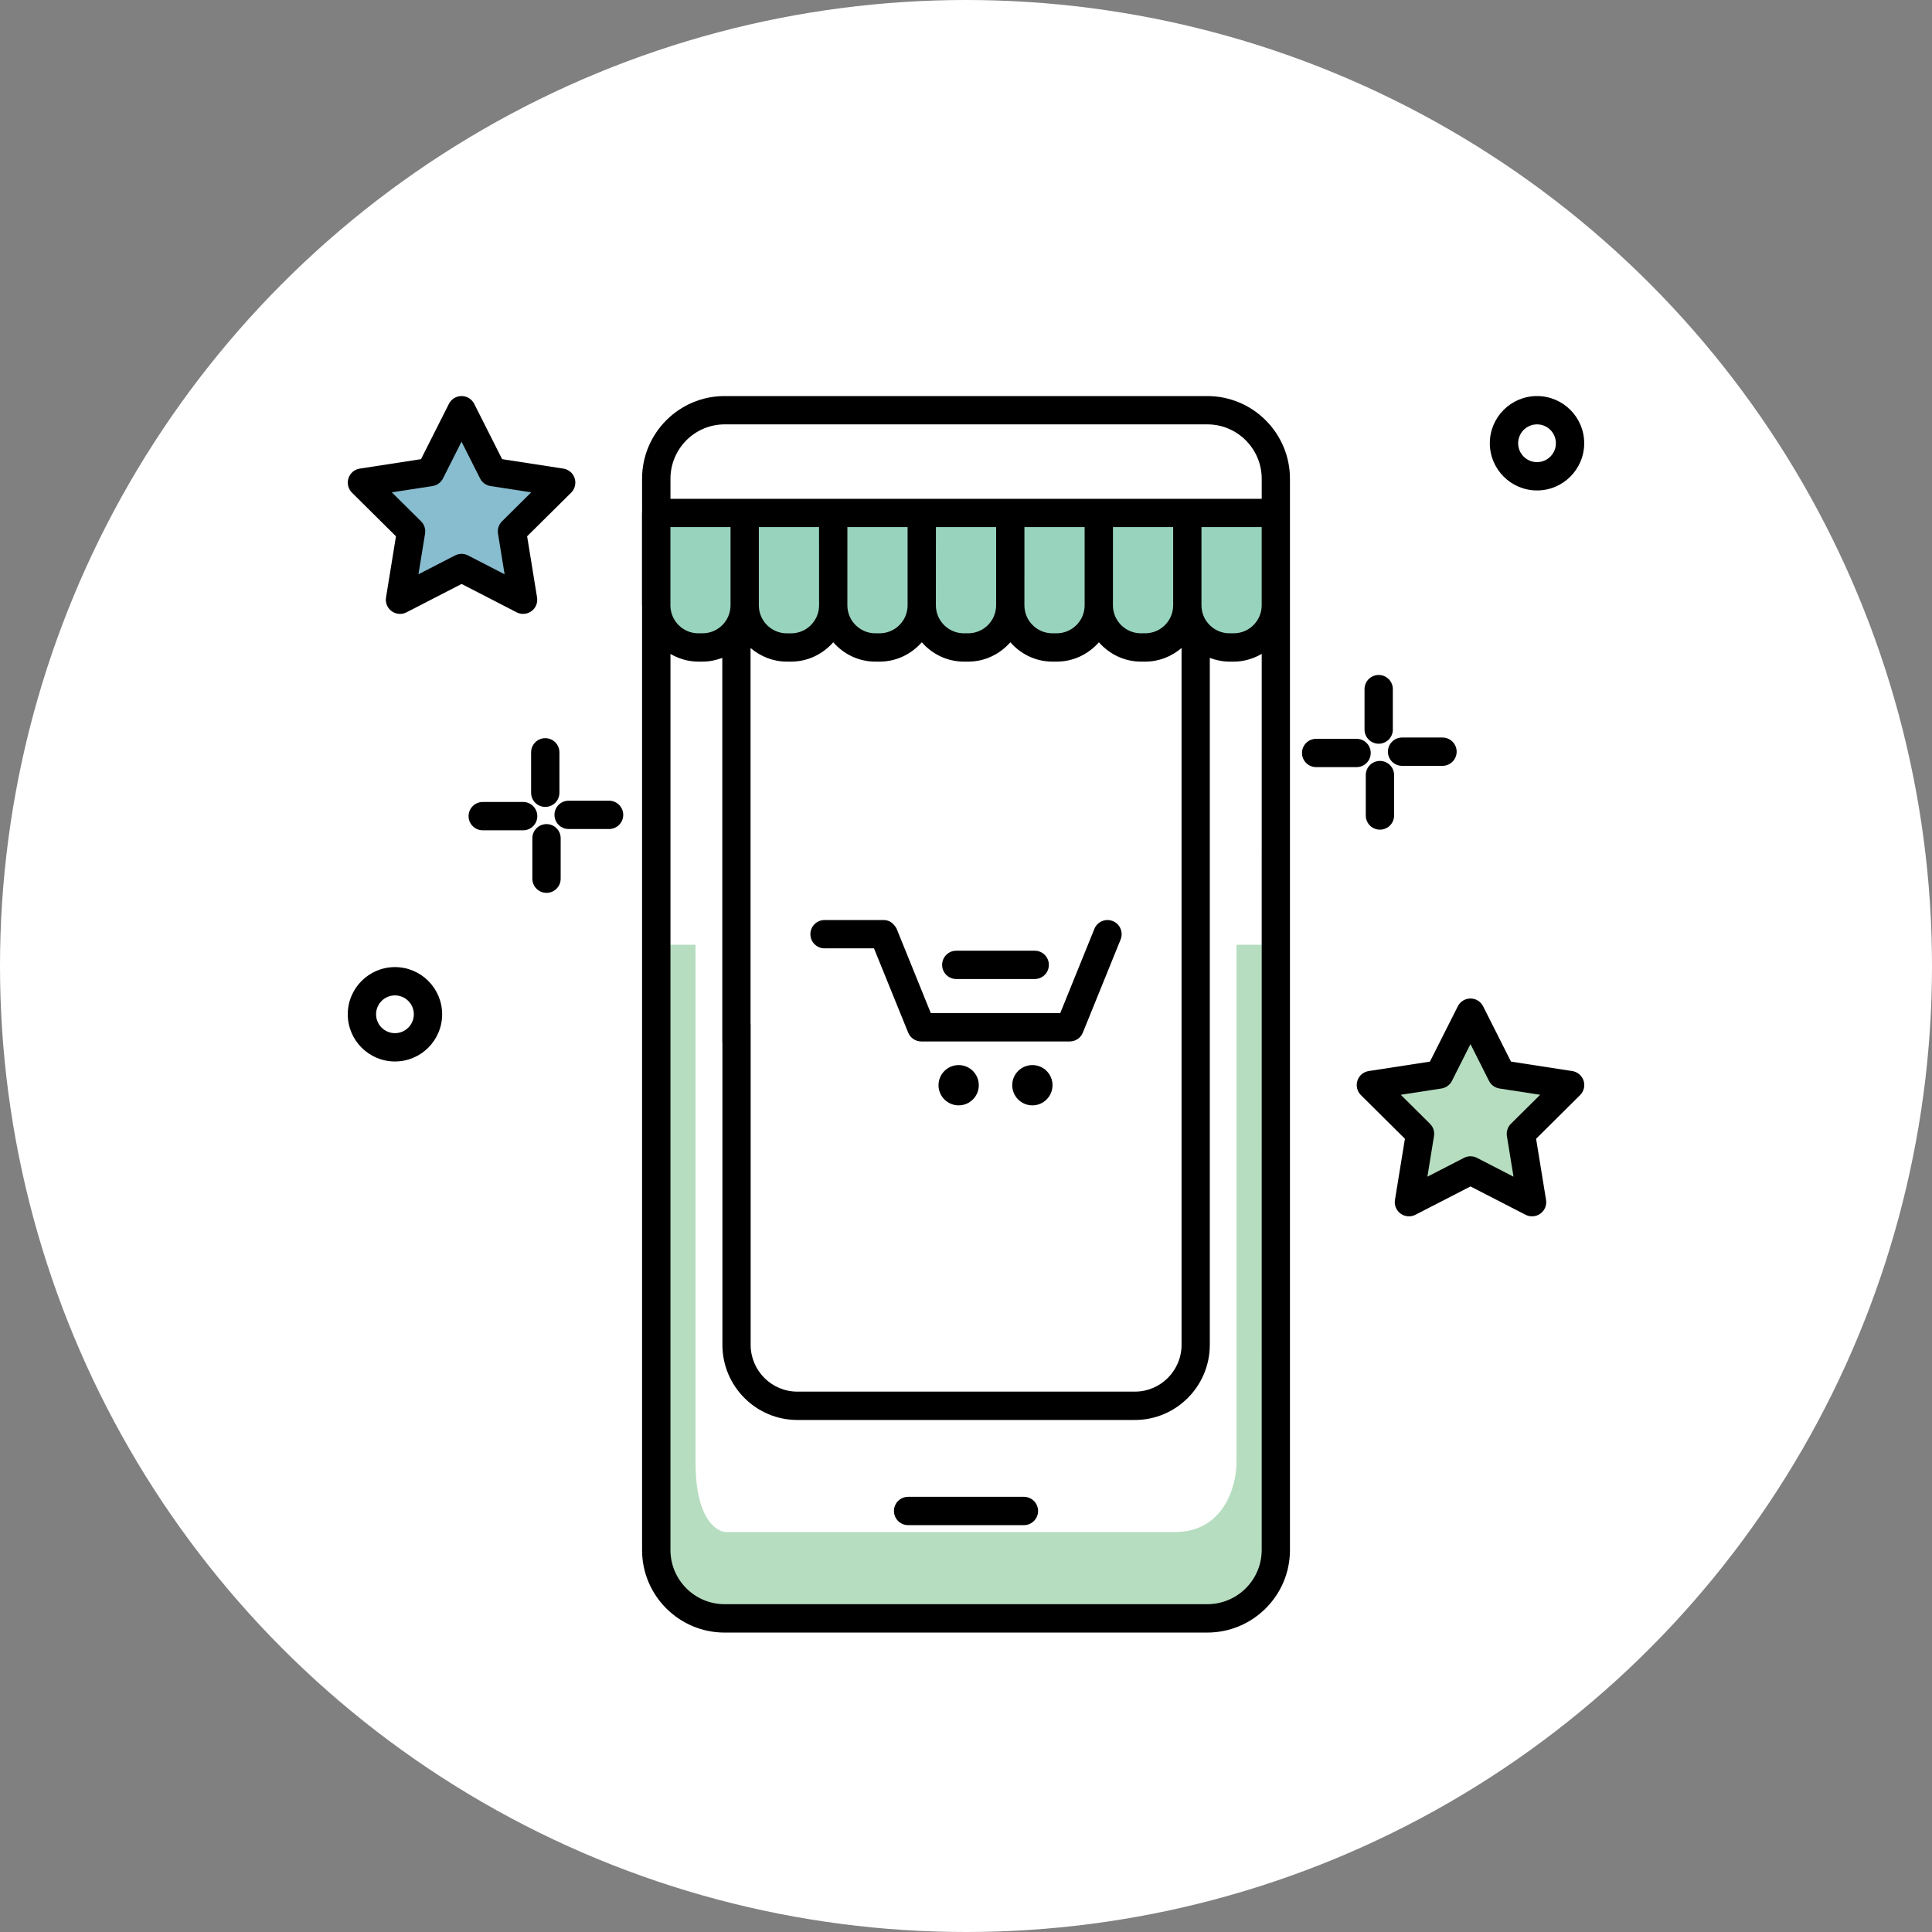 <svg width="200" height="200" viewBox="0 0 200 200" fill="none" xmlns="http://www.w3.org/2000/svg">
<rect x="0" y="0" width="200" height="200" fill="#808080" stroke="none"/>
<circle cx="100" cy="100" r="100" fill="white"/>
<g clip-path="url(#clip0_1338_41)">
<path d="M40.8 62.6L42.4 54.6L36.8 49H44L48 42.6L50.4 49L57.6 49.8L52.8 54.6L54.4 62.6L48 58.6L40.8 62.6Z" fill="#88BCCF"/>
<path d="M145.6 125L147.2 117L141.6 111.4H148.8L152.8 105L155.2 111.4L162.4 112.2L157.6 117L159.2 125L152.8 121L145.6 125Z" fill="#B6DDBF"/>
<path d="M54.153 63.549C54.456 63.549 54.76 63.455 55.011 63.27C55.461 62.946 55.688 62.398 55.597 61.85L54.568 55.517L59.125 51.001C59.516 50.61 59.659 50.034 59.488 49.508C59.317 48.981 58.867 48.597 58.319 48.51L51.979 47.532L49.089 41.803C48.838 41.311 48.332 41 47.781 41C47.229 41 46.72 41.311 46.472 41.806L43.583 47.532L37.242 48.51C36.694 48.593 36.241 48.977 36.073 49.508C35.902 50.034 36.042 50.61 36.436 51.001L40.99 55.517L39.961 61.85C39.87 62.394 40.097 62.946 40.547 63.27C40.993 63.595 41.587 63.644 42.079 63.389L47.784 60.451L53.486 63.389C53.692 63.497 53.926 63.549 54.153 63.549ZM48.451 57.499C48.029 57.282 47.529 57.282 47.107 57.499L43.318 59.449L44.002 55.241C44.078 54.773 43.925 54.299 43.586 53.967L40.561 50.966L44.773 50.317C45.24 50.244 45.645 49.951 45.858 49.528L47.777 45.721L49.697 49.528C49.909 49.951 50.314 50.244 50.782 50.317L54.994 50.966L51.968 53.967C51.633 54.299 51.476 54.773 51.553 55.241L52.237 59.449L48.451 57.499Z" fill="black"/>
<path d="M162.754 110.875L156.417 109.898L153.531 104.171C153.284 103.676 152.778 103.365 152.223 103.365C151.668 103.365 151.162 103.676 150.914 104.171L148.025 109.898L141.688 110.875C141.14 110.958 140.686 111.342 140.519 111.873C140.348 112.396 140.487 112.975 140.882 113.366L145.436 117.885L144.406 124.215C144.315 124.759 144.542 125.311 144.992 125.635C145.247 125.824 145.551 125.915 145.851 125.915C146.081 125.915 146.311 125.862 146.521 125.754L152.226 122.819L157.928 125.754C158.424 126.005 159.013 125.96 159.46 125.635C159.91 125.311 160.137 124.763 160.046 124.215L159.017 117.885L163.571 113.366C163.962 112.975 164.105 112.4 163.934 111.873C163.756 111.342 163.306 110.958 162.754 110.875ZM156.41 116.332C156.075 116.664 155.918 117.138 155.995 117.606L156.679 121.811L152.893 119.86C152.471 119.644 151.972 119.644 151.553 119.86L147.763 121.811L148.447 117.606C148.524 117.138 148.37 116.664 148.032 116.332L145.006 113.331L149.218 112.682C149.686 112.609 150.091 112.316 150.304 111.894L152.223 108.086L154.142 111.894C154.355 112.316 154.76 112.609 155.227 112.682L159.439 113.331L156.41 116.332Z" fill="black"/>
<path d="M68 64.2V53H132V64.2L129.6 66.6L123.2 65.8L117.6 66.6L113.6 64.2L110.4 67.4L105.6 65.8L100.8 66.6L94.4 65.8L88.8 67.4L86.4 64.2L81.6 67.4L78.4 65.8L75.2 66.6L71.2 67.4L68 64.2Z" fill="#98D3BE"/>
<path d="M67.2 158.6V97.8H72V151.4C72 157.16 74.133 158.6 75.2 158.6H121.6C126.72 158.6 128 153.8 128 151.4V97.8H132.8V158.6C132.8 166.28 126.4 168.2 123.2 168.2H75.2C68.16 168.2 66.933 161.8 67.2 158.6Z" fill="#B6DDBF"/>
<path d="M105.997 154.951H94.007C93.197 154.951 92.541 155.607 92.541 156.417C92.541 157.226 93.197 157.882 94.007 157.882H105.997C106.806 157.882 107.462 157.226 107.462 156.417C107.462 155.607 106.806 154.951 105.997 154.951Z" fill="black"/>
<path d="M133.536 49.56C133.536 44.842 129.698 41 124.976 41H75.006C70.295 41 66.467 44.839 66.467 49.56V53.056C66.467 53.074 66.457 53.088 66.457 53.105V62.667C66.457 62.698 66.467 62.729 66.467 62.761V160.465C66.467 165.175 70.299 169.003 75.006 169.003H124.976C129.694 169.003 133.536 165.172 133.536 160.465V62.681C133.536 62.674 133.536 62.667 133.536 62.663V53.102C133.536 53.098 133.536 53.095 133.536 53.091V49.56ZM77.697 105.989V67.081C78.716 67.946 80.014 68.491 81.455 68.491H81.891C83.636 68.491 85.185 67.706 86.257 66.488C87.324 67.706 88.874 68.491 90.622 68.491H91.058C92.803 68.491 94.352 67.706 95.424 66.488C96.491 67.706 98.041 68.491 99.789 68.491H100.225C101.97 68.491 103.519 67.706 104.591 66.488C105.658 67.706 107.208 68.491 108.956 68.491H109.392C111.137 68.491 112.686 67.706 113.758 66.488C114.825 67.706 116.375 68.491 118.123 68.491H118.559C119.997 68.491 121.298 67.95 122.314 67.081V139.213C122.314 141.886 120.147 144.06 117.484 144.06H82.533C79.874 144.06 77.707 141.886 77.707 139.213V106.031C77.707 106.017 77.7 106.003 77.697 105.989ZM69.402 54.567H75.624V62.66C75.624 64.258 74.326 65.559 72.724 65.559H72.291C70.725 65.559 69.454 64.31 69.402 62.754V54.567ZM84.791 62.663C84.791 64.261 83.493 65.563 81.891 65.563H81.455C79.857 65.563 78.555 64.265 78.555 62.663V54.567H84.787L84.791 62.663ZM87.722 54.567H93.954V62.66C93.954 64.258 92.656 65.559 91.055 65.559H90.618C89.02 65.559 87.719 64.261 87.719 62.66L87.722 54.567ZM96.886 54.567H103.118V62.66C103.118 64.258 101.82 65.559 100.218 65.559H99.782C98.184 65.559 96.882 64.261 96.882 62.66L96.886 54.567ZM106.049 54.567H112.281V62.66C112.281 64.258 110.983 65.559 109.382 65.559H108.945C107.347 65.559 106.046 64.261 106.046 62.66L106.049 54.567ZM115.213 54.567H121.445V62.66C121.445 64.258 120.147 65.559 118.545 65.559H118.109C116.511 65.559 115.209 64.261 115.209 62.66L115.213 54.567ZM124.376 62.663V54.567H130.609V62.681C130.598 64.272 129.303 65.559 127.712 65.559H127.276C125.678 65.559 124.376 64.261 124.376 62.663ZM75.013 43.931H124.983C128.086 43.931 130.612 46.454 130.612 49.56V51.636H69.406V49.56C69.406 46.458 71.921 43.931 75.013 43.931ZM130.609 160.458C130.609 163.549 128.086 166.065 124.98 166.065H75.013C71.921 166.065 69.406 163.549 69.406 160.458V67.695C70.26 68.187 71.237 68.491 72.295 68.491H72.731C73.45 68.491 74.134 68.341 74.772 68.103V107.842C74.772 107.86 74.783 107.874 74.783 107.891V139.217C74.783 143.505 78.265 146.995 82.54 146.995H117.481C121.759 146.995 125.238 143.505 125.238 139.217V68.103C125.877 68.344 126.561 68.491 127.28 68.491H127.716C128.777 68.491 129.757 68.184 130.612 67.692L130.609 160.458Z" fill="black"/>
<path d="M85.356 98.173H90.475L94.014 106.897C94.237 107.448 94.774 107.811 95.371 107.811H110.739C111.336 107.811 111.873 107.448 112.096 106.897L116.005 97.258C116.308 96.508 115.949 95.653 115.199 95.35C114.445 95.046 113.59 95.409 113.29 96.156L109.755 104.88H96.359L92.824 96.156C92.824 96.152 92.817 96.149 92.817 96.145C92.761 96.013 92.674 95.904 92.586 95.796C92.433 95.608 92.255 95.447 92.035 95.353C92.032 95.353 92.028 95.353 92.025 95.353C91.85 95.28 91.662 95.242 91.47 95.242C91.466 95.242 91.466 95.242 91.463 95.242H85.356C84.546 95.242 83.891 95.897 83.891 96.707C83.891 97.517 84.546 98.173 85.356 98.173Z" fill="black"/>
<path d="M98.993 101.348H107.113C107.923 101.348 108.579 100.692 108.579 99.883C108.579 99.073 107.923 98.417 107.113 98.417H98.993C98.184 98.417 97.528 99.073 97.528 99.883C97.528 100.692 98.184 101.348 98.993 101.348Z" fill="black"/>
<path d="M101.324 112.34C101.324 113.492 100.389 114.427 99.241 114.427C98.09 114.427 97.154 113.492 97.154 112.34C97.154 111.189 98.09 110.257 99.241 110.257C100.393 110.257 101.324 111.189 101.324 112.34Z" fill="black"/>
<path d="M108.956 112.34C108.956 113.492 108.021 114.427 106.873 114.427C105.721 114.427 104.786 113.492 104.786 112.34C104.786 111.189 105.721 110.257 106.873 110.257C108.024 110.257 108.956 111.189 108.956 112.34Z" fill="black"/>
<path d="M40.885 100.113C38.191 100.113 36 102.304 36 104.998C36 107.692 38.191 109.884 40.885 109.884C43.579 109.884 45.771 107.692 45.771 104.998C45.771 102.304 43.579 100.113 40.885 100.113ZM40.885 106.952C39.807 106.952 38.931 106.077 38.931 104.998C38.931 103.92 39.807 103.044 40.885 103.044C41.964 103.044 42.84 103.92 42.84 104.998C42.84 106.077 41.964 106.952 40.885 106.952Z" fill="black"/>
<path d="M159.111 50.771C161.805 50.771 163.997 48.579 163.997 45.885C163.997 43.191 161.805 41 159.111 41C156.417 41 154.226 43.191 154.226 45.885C154.226 48.579 156.417 50.771 159.111 50.771ZM159.111 43.931C160.189 43.931 161.065 44.807 161.065 45.885C161.065 46.964 160.189 47.84 159.111 47.84C158.033 47.84 157.157 46.964 157.157 45.885C157.161 44.807 158.033 43.931 159.111 43.931Z" fill="black"/>
<path d="M142.721 76.991C143.53 76.991 144.186 76.335 144.186 75.526V71.338C144.186 70.529 143.53 69.873 142.721 69.873C141.911 69.873 141.255 70.529 141.255 71.338V75.526C141.255 76.335 141.915 76.991 142.721 76.991Z" fill="black"/>
<path d="M143.677 77.815C143.677 78.624 144.333 79.28 145.142 79.28H149.326C150.136 79.28 150.792 78.624 150.792 77.815C150.792 77.005 150.136 76.349 149.326 76.349H145.142C144.336 76.349 143.677 77.005 143.677 77.815Z" fill="black"/>
<path d="M142.85 78.771C142.04 78.771 141.384 79.427 141.384 80.237V84.421C141.384 85.23 142.04 85.886 142.85 85.886C143.659 85.886 144.316 85.23 144.316 84.421V80.237C144.319 79.427 143.659 78.771 142.85 78.771Z" fill="black"/>
<path d="M141.897 77.947C141.897 77.138 141.241 76.482 140.432 76.482H136.248C135.438 76.482 134.782 77.138 134.782 77.947C134.782 78.757 135.438 79.413 136.248 79.413H140.432C141.241 79.413 141.897 78.757 141.897 77.947Z" fill="black"/>
<path d="M54.98 77.881V82.065C54.98 82.874 55.636 83.531 56.445 83.531C57.255 83.531 57.911 82.874 57.911 82.065V77.881C57.911 77.071 57.255 76.415 56.445 76.415C55.636 76.415 54.98 77.071 54.98 77.881Z" fill="black"/>
<path d="M63.051 82.888H58.864C58.054 82.888 57.398 83.544 57.398 84.354C57.398 85.164 58.054 85.82 58.864 85.82H63.051C63.861 85.82 64.517 85.164 64.517 84.354C64.517 83.544 63.861 82.888 63.051 82.888Z" fill="black"/>
<path d="M56.574 85.31C55.765 85.31 55.109 85.966 55.109 86.776V90.963C55.109 91.773 55.765 92.429 56.574 92.429C57.384 92.429 58.04 91.773 58.04 90.963V86.776C58.044 85.966 57.384 85.31 56.574 85.31Z" fill="black"/>
<path d="M55.622 84.487C55.622 83.677 54.966 83.021 54.156 83.021H49.972C49.163 83.021 48.507 83.677 48.507 84.487C48.507 85.296 49.163 85.952 49.972 85.952H54.156C54.966 85.952 55.622 85.296 55.622 84.487Z" fill="black"/>
</g>
<defs>
<clipPath id="clip0_1338_41">
<rect width="128" height="128" fill="white" transform="translate(36 41)"/>
</clipPath>
</defs>
</svg>
